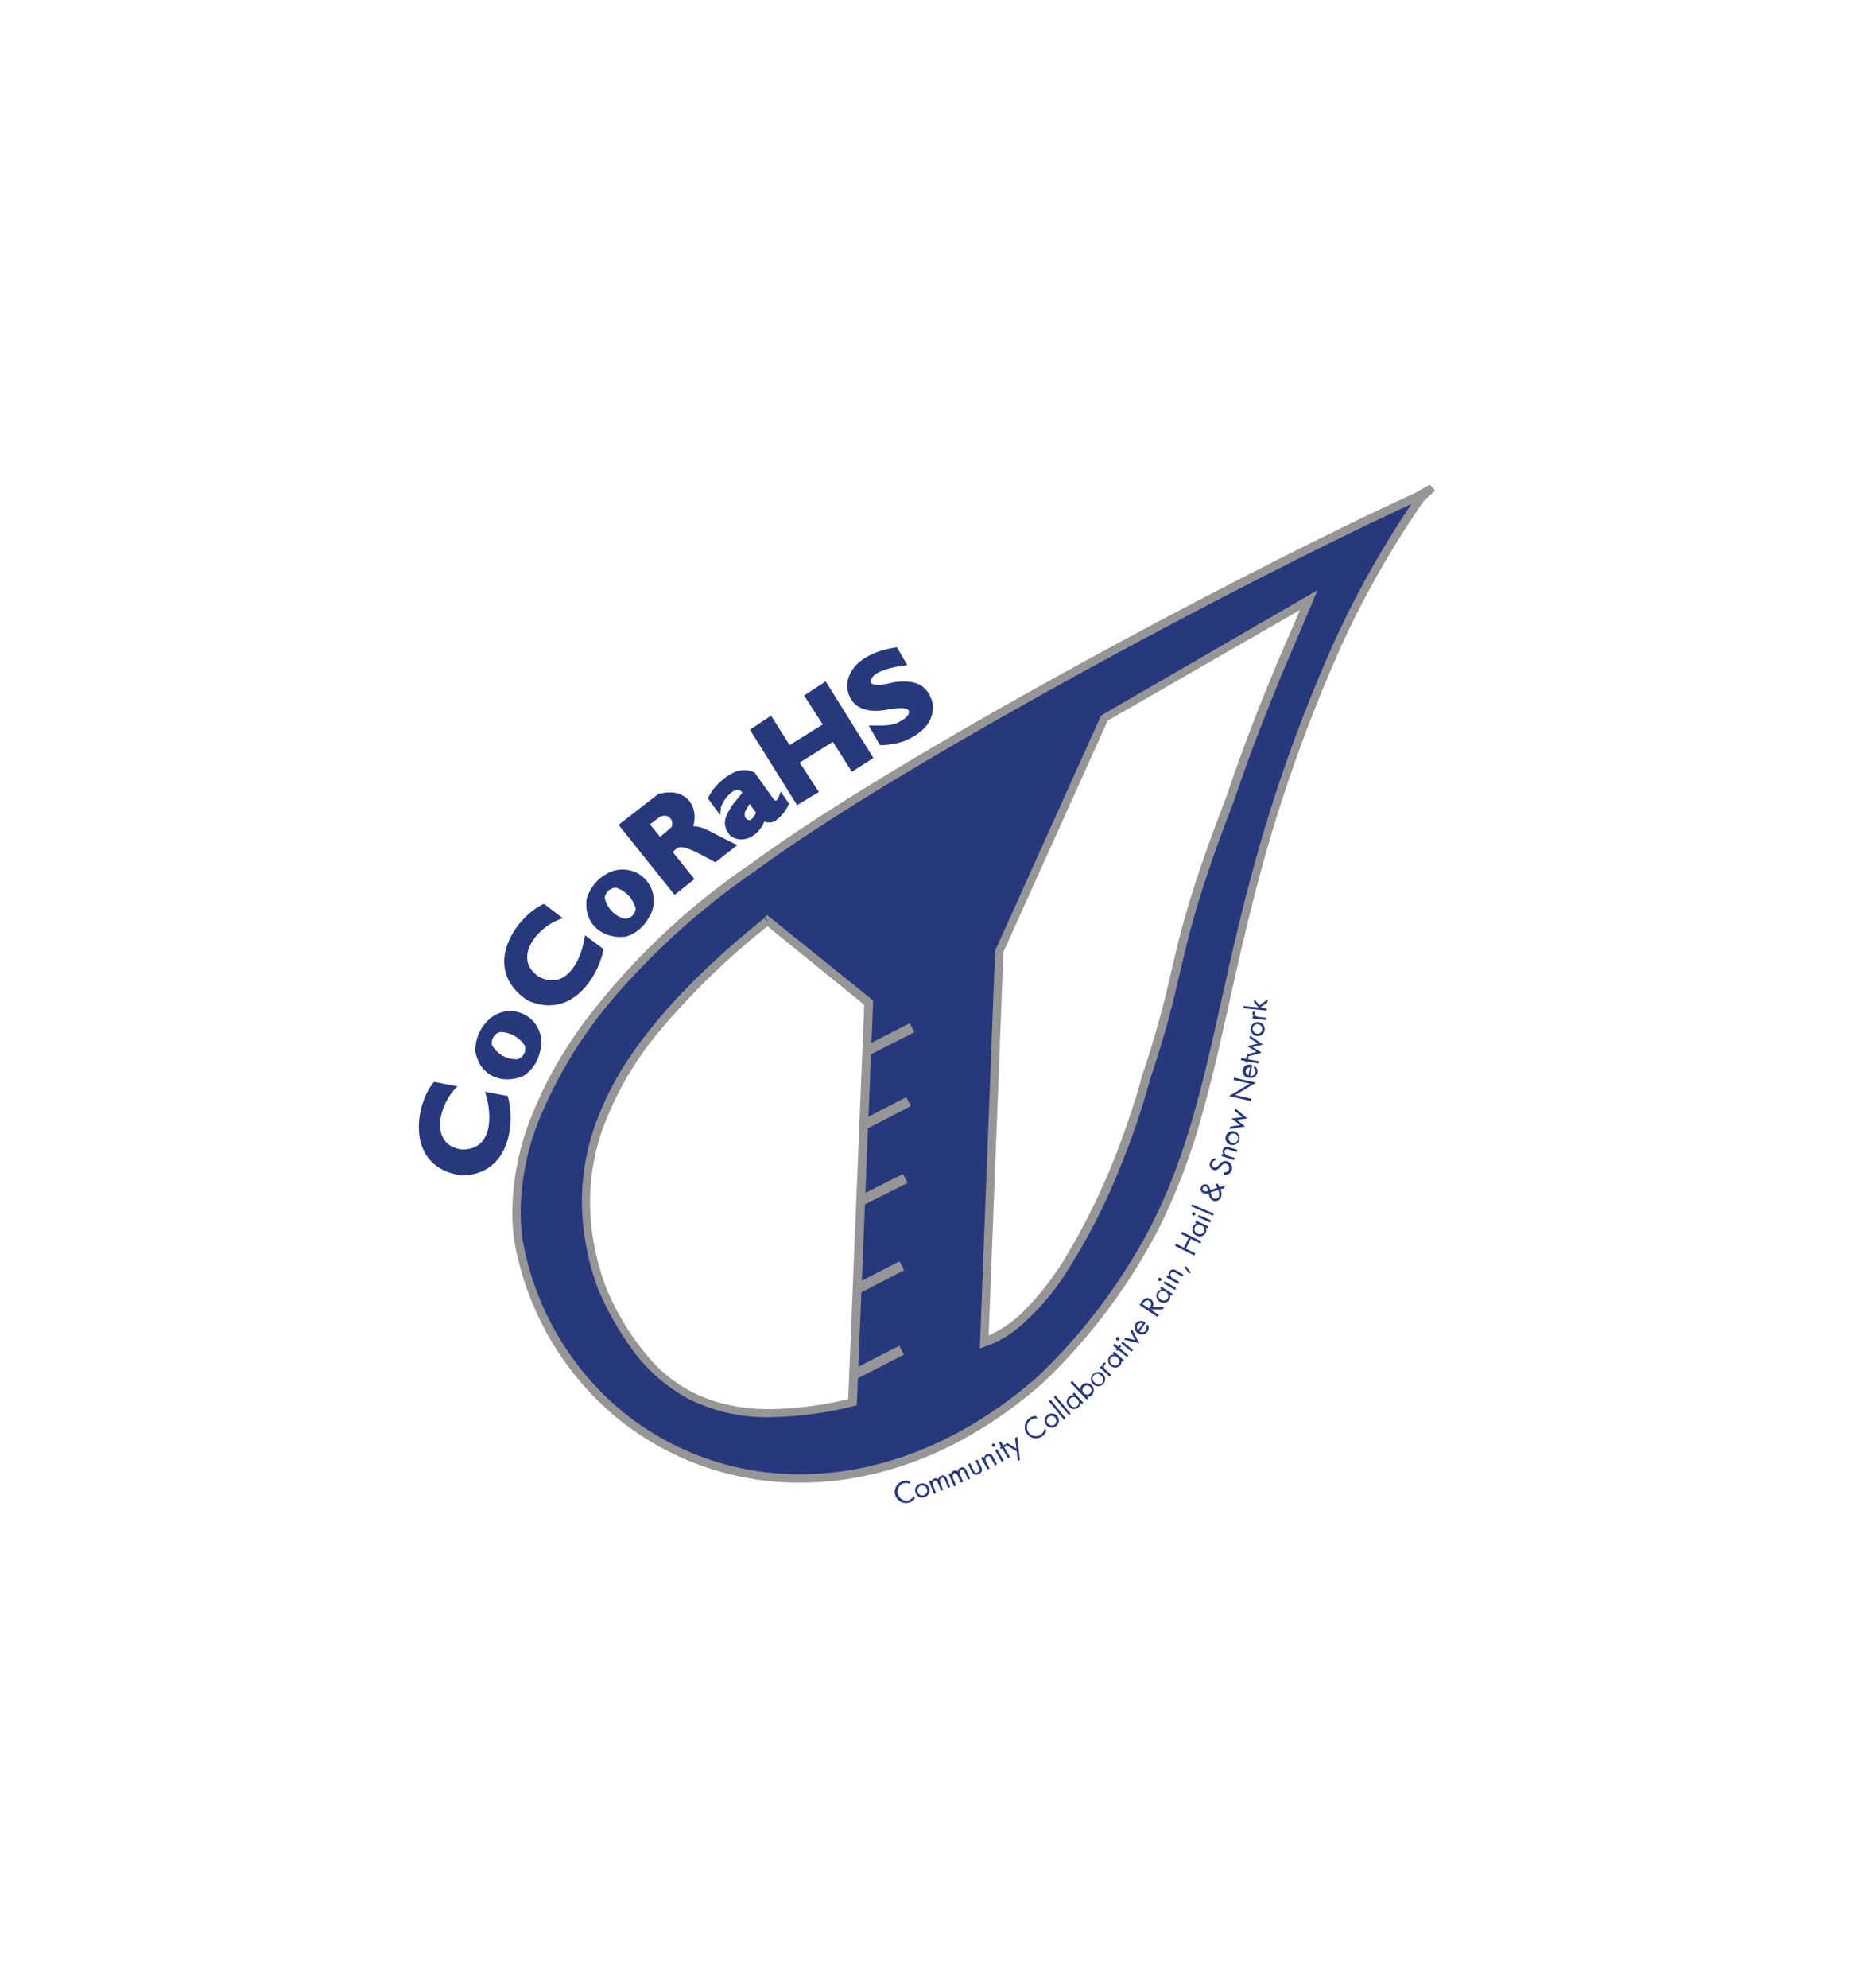 <svg id="Layer_1" data-name="Layer 1" xmlns="http://www.w3.org/2000/svg" viewBox="0 0 280 300"><defs><style>.cls-1{fill:#27387d;}.cls-2{fill:#969696;}</style></defs><title>community collaborative rain hail and snow network logo</title><path class="cls-1" d="M214.36,74.81c-24,10.89-77.33,39-100.61,56.08-20.91,14.44-38.2,36.19-35.46,56.21,6.29,34,46.16,49.74,78.74,21.24,32.93-32.27,20.82-56.88,44.95-111a142.06,142.06,0,0,1,12.63-22.17L215.87,74l0,0ZM197.67,90.56c-1.15,2.79-7.29,16.12-11.85,29.89-9.23,23.79-6.94,25-12.75,42.14-2.21,8.64-11.77,35.7-24.44,40l2.26-58.95,15.88-35.21ZM115.92,139l15.3,12.36-2.45,60.27c-20.4,4.9-30.74-1.08-37.75-17.11C83.66,174.4,93,157.53,115.92,139Z"/><path class="cls-2" d="M214.36,74.81l-.26-.58c-12,5.46-31.35,15.21-50.61,25.75-9.63,5.26-19.23,10.72-27.89,15.93s-16.38,10.18-22.22,14.47l.37.51-.36-.52a106,106,0,0,0-25.32,24.12,63.16,63.16,0,0,0-7.81,14,39.84,39.84,0,0,0-2.89,14.4,31.39,31.39,0,0,0,.29,4.33h0v0a44.78,44.78,0,0,0,15.23,26.55,43.51,43.51,0,0,0,28,10c11.88,0,24.72-4.59,36.56-15h0a88.19,88.19,0,0,0,17.64-23.52,95.4,95.4,0,0,0,6.68-17.84c2.57-9.23,4.37-19.1,7.23-30.45a233.24,233.24,0,0,1,13.53-39.37,141.55,141.55,0,0,1,12.57-22.07l-.52-.36.43.47,1.72-1.59-.79-.89-1.92,1.08.31.55-.26-.58.26.58.31.55,1.47-.82-.31-.56-.47.42,0,0,.48-.41-.43-.47-1.31,1.21,0,.06A142.92,142.92,0,0,0,201.4,97.1c-12.09,27.12-15.11,46.88-19.21,63.79-2.05,8.45-4.36,16.19-8.2,23.82a86.79,86.79,0,0,1-17.4,23.18l.44.45-.42-.47C145,218,132.44,222.5,120.89,222.5a42.18,42.18,0,0,1-27.19-9.71A43.49,43.49,0,0,1,78.91,187l-.62.11.62-.08a32.18,32.18,0,0,1-.28-4.16,38.48,38.48,0,0,1,2.81-13.94A68.87,68.87,0,0,1,94.37,148.7a110.68,110.68,0,0,1,19.74-17.28h0c5.79-4.25,13.48-9.2,22.12-14.4,13-7.8,28.07-16.17,42.18-23.6s27.22-13.94,36.19-18l0,0h0ZM197.67,90.56l-.59-.24-.64,1.51c-1,2.3-2.81,6.39-4.86,11.4s-4.36,11-6.36,17l.6.2-.59-.23c-2.31,6-3.9,10.5-5.08,14.25-1.77,5.61-2.61,9.4-3.54,13.37a146.27,146.27,0,0,1-4.14,14.55v0c-.54,2.14-1.55,5.43-2.94,9.23a102.59,102.59,0,0,1-8.7,18.32,42.93,42.93,0,0,1-5.86,7.6,17.43,17.43,0,0,1-6.52,4.39l.2.6.63,0,2.26-58.83,15.75-34.91L198,91.11l-.32-.55-.59-.24.59.24-.32-.55L166.28,108l-16,35.51-2.3,60,.87-.3a15.86,15.86,0,0,0,4.79-2.7A36.09,36.09,0,0,0,161,192.1a92.83,92.83,0,0,0,8.31-16.27,110.74,110.74,0,0,0,4.42-13.08l-.61-.16.6.2c1.46-4.3,2.41-7.61,3.16-10.52.56-2.18,1-4.14,1.48-6.12.69-3,1.42-6,2.63-10s2.88-8.84,5.47-15.52v0h0c2.27-6.87,5-13.63,7.19-19,1.12-2.7,2.14-5,2.95-6.91l1-2.39q.43-1,.66-1.53l.7-1.72-1.61.93ZM115.92,139l-.4.49,15,12.16-2.44,60,.64,0-.15-.61a53.19,53.19,0,0,1-12.27,1.64,27.66,27.66,0,0,1-8.28-1.16,21.6,21.6,0,0,1-9.49-6,39.1,39.1,0,0,1-7-11.21l-.58.26.59-.22a37.28,37.28,0,0,1-2.43-12.93,33.4,33.4,0,0,1,1.74-10.57,49.43,49.43,0,0,1,9-15.53,113.34,113.34,0,0,1,16.39-15.78l-.4-.49-.4.49.4-.49-.4-.49C106.6,145.68,99.71,152.66,95,159.7a45.7,45.7,0,0,0-5.31,10.66,34.42,34.42,0,0,0-1.81,11,38.6,38.6,0,0,0,2.51,13.36v0A46.3,46.3,0,0,0,95,203a25.29,25.29,0,0,0,9,8.14,26.34,26.34,0,0,0,12.37,2.75,54.14,54.14,0,0,0,12.56-1.68l.47-.11L131.87,151l-16-12.88-.4.32Z"/><polyline class="cls-2" points="137.4 154.43 130.79 157.8 131.48 159.16 138.09 155.79"/><polyline class="cls-2" points="136.87 165.59 130.27 169 130.97 170.35 137.56 166.94"/><polyline class="cls-2" points="136.38 177.19 129.87 180.45 130.55 181.81 137.06 178.54"/><polyline class="cls-2" points="135.85 190.37 129.03 193.88 129.73 195.23 136.54 191.72"/><polyline class="cls-2" points="135.82 203.11 128.84 206.69 129.53 208.04 136.52 204.46"/><path class="cls-1" d="M65.55,163.29l3.53.68c-3,2.86-4.17,8.87.62,9.52,4.82.13,4.67-5.36,3.55-8.71l3.43.64c1.19,4.29.23,11.84-6.93,12C61,176.2,62.72,166.55,65.55,163.29Z"/><path class="cls-1" d="M77,152.6a4.77,4.77,0,0,0-3.21,1.32,6.35,6.35,0,0,0-2,4.73c.66,3.9,4.25,5.08,7.31,3.71a5.79,5.79,0,0,0,2.45-3.63A4.73,4.73,0,0,0,77,152.6Zm-1.38,3.16a4.46,4.46,0,0,1,3.66,2.11,1.66,1.66,0,0,1-1.14,2,4.19,4.19,0,0,1-3.84-2.14,1.74,1.74,0,0,1,1-1.9Z"/><path class="cls-1" d="M82.16,136.42,85,138.59c-4,1.24-7.65,6.11-3.65,8.81,4.27,2.25,6.56-2.74,7-6.24l2.8,2.09c-.83,4.37-5,10.71-11.54,7.71C72.34,146,78.18,138.1,82.16,136.42Z"/><path class="cls-1" d="M95.34,131.42a4.74,4.74,0,0,0-3.46.33,6.36,6.36,0,0,0-3.28,3.95c-.49,3.92,2.6,6.09,5.92,5.66a5.75,5.75,0,0,0,3.4-2.76A4.71,4.71,0,0,0,95.34,131.42ZM93.1,134A4.45,4.45,0,0,1,96,137.11a1.68,1.68,0,0,1-1.67,1.57,4.24,4.24,0,0,1-3-3.17A1.75,1.75,0,0,1,92.79,134Z"/><path class="cls-1" d="M101.16,119.59a6.7,6.7,0,0,0-1.74.25l-6,4.65,8.46,10.58,3-2.39-3.3-4.1c1.08-.8.76-1.61,6.45,1.57l3.33-2.6c-4.19-2-4.93-2.78-6.66-2.85C105.46,122,104,119.6,101.16,119.59Zm-.84,3.53a1.16,1.16,0,0,1,1,1.82l-1.63,1.37-1.53-1.89,1.53-1.16A1.89,1.89,0,0,1,100.32,123.12Z"/><path class="cls-1" d="M112.45,116.23a4,4,0,0,0-1.39.25,8.65,8.65,0,0,0-4.16,4l1.87,2.55.11-1.21c.77-2,2.66-3.4,3.21-2.13l-1.45,1.77c-.91,1.5-1.88,2.74-.39,4.63,1.89,1.46,4.37.06,5.18-2.11a1.75,1.75,0,0,0,1.91-.29,5.67,5.67,0,0,0,1.81-2.4l-1.22-1.79c-.28.43-.53,2-1.18,1L114,116.65A2.83,2.83,0,0,0,112.45,116.23Zm.75,5.1,1,1.34c-.25.35-.43.82-.83,1.06s-1.22-.35-.78-1.38Z"/><polygon class="cls-1" points="120.38 121.52 123.66 119.53 120.78 115.09 125.78 111.97 128.66 116.48 131.91 114.4 124.7 102.85 121.44 104.97 124.25 109.34 119.26 112.46 116.45 108.02 113.26 110.14 120.38 121.52"/><path class="cls-1" d="M135.45,97.69l1.57,2.7c-3.5.41-5.68,1.37-5.46,2.61.08.46,1.32.53,3.3,0,3.39-.51,5.28.36,6,3.19.21,2-.7,4.19-4.37,5.69a11,11,0,0,1-3.59.58l-1.7-2.94c1.45-.07,3,.15,4.32-.42,1.76-.81,2-1.66,1.58-2s-1.74-.24-3.06,0c-4.3.81-6-1.17-6.1-3.69C128.12,100.47,131,98.33,135.45,97.69Z"/><path class="cls-1" d="M137.48,224a1.38,1.38,0,0,0-1.07-.12,1.35,1.35,0,0,0,.8,2.57,1.43,1.43,0,0,0,.81-.7l.14.42a1.68,1.68,0,1,1-1.83-2.61,1.55,1.55,0,0,1,1,0Z"/><path class="cls-1" d="M138.29,225.32a1,1,0,0,1,.65-1.36,1.06,1.06,0,1,1,.7,2A1,1,0,0,1,138.29,225.32Zm.32-.12a.72.72,0,0,0,.93.47.71.71,0,0,0,.43-.94.72.72,0,0,0-.93-.47A.71.71,0,0,0,138.61,225.2Z"/><path class="cls-1" d="M140.71,223.61h0a.58.58,0,0,1,.35-.44.6.6,0,0,1,.64.11.69.69,0,0,1,.45-.54c.48-.19.75.16.91.56l.45,1.14-.32.13-.43-1.1c-.1-.24-.23-.53-.56-.41s-.27.52-.16.81l.4,1-.32.12-.43-1.07c-.09-.23-.25-.56-.56-.43s-.27.54-.15.83l.38,1-.32.13-.74-1.89.32-.12Z"/><path class="cls-1" d="M143.67,222.41h0A.56.56,0,0,1,144,222a.63.63,0,0,1,.65.07.67.67,0,0,1,.42-.55c.47-.21.76.12.94.51l.5,1.13-.31.14-.49-1.08c-.1-.24-.25-.53-.57-.38s-.25.53-.12.81l.44,1-.32.14-.47-1c-.1-.23-.28-.55-.58-.41s-.24.55-.12.83l.43,1-.31.14-.83-1.85.31-.14Z"/><path class="cls-1" d="M147,221.86c.16.3.32.55.7.36s.27-.46.12-.77l-.5-1,.31-.15.52,1c.24.49.22.91-.31,1.18s-.89,0-1.13-.46l-.52-1.05.31-.15Z"/><path class="cls-1" d="M148.64,220.05h0a.68.68,0,0,1,.37-.54c.49-.27.8,0,1,.45l.57,1.06-.3.16-.55-1c-.15-.28-.31-.53-.67-.34s-.23.63-.06.94l.46.85-.31.16-1-1.78.31-.16Z"/><path class="cls-1" d="M150.26,218a.24.24,0,0,1-.09.33.25.25,0,0,1-.34-.09.24.24,0,0,1,.09-.33A.25.25,0,0,1,150.26,218Zm1.32,2.46-.3.17-1-1.76.3-.17Z"/><polygon class="cls-1" points="152.53 219.91 152.24 220.08 151.37 218.61 151.19 218.72 151.02 218.45 151.2 218.34 150.83 217.71 151.13 217.54 151.5 218.16 151.81 217.98 151.97 218.25 151.66 218.44 152.53 219.91"/><polygon class="cls-1" points="151.79 218 152.13 217.79 153.5 218.64 153.29 217.06 153.62 216.85 154.03 220.33 153.7 220.54 153.55 219.06 151.79 218"/><path class="cls-1" d="M156.71,214.1a1.37,1.37,0,0,0-1.06.22,1.34,1.34,0,0,0,1.56,2.19,1.49,1.49,0,0,0,.56-.92l.26.36a1.73,1.73,0,0,1-.61.82,1.68,1.68,0,1,1-1.95-2.74,1.58,1.58,0,0,1,1-.3Z"/><path class="cls-1" d="M158,215.06a1.07,1.07,0,1,1,1.5.19A1.07,1.07,0,0,1,158,215.06Zm.27-.21a.73.73,0,0,0,1,.15.71.71,0,0,0,.11-1,.72.72,0,0,0-1-.16A.73.73,0,0,0,158.23,214.85Z"/><rect class="cls-1" x="159.49" y="210.97" width="0.34" height="3.56" transform="translate(-98.57 148.98) rotate(-39.24)"/><rect class="cls-1" x="160.25" y="210.34" width="0.34" height="3.56" transform="translate(-98.89 153.05) rotate(-40.07)"/><path class="cls-1" d="M163.61,211.7l-.26.23-.19-.21h0a.88.88,0,0,1-.3.71,1,1,0,0,1-1.44-.15,1,1,0,0,1,0-1.45.86.86,0,0,1,.75-.21h0l-.19-.22.25-.23Zm-1.94.33a.68.68,0,1,0,1-.88.67.67,0,1,0-1,.88Z"/><path class="cls-1" d="M161.66,208.66l.25-.24,1.25,1.32h0a.86.86,0,0,1,.26-.72,1.07,1.07,0,0,1,1.48,1.54.85.85,0,0,1-.74.24h0l.19.2-.25.24Zm2,1.6a.67.67,0,1,0,1-.92.67.67,0,1,0-1,.92Z"/><path class="cls-1" d="M165.08,208.91a1.05,1.05,0,0,1,0-1.51,1.07,1.07,0,1,1,0,1.51Zm.24-.25a.72.72,0,1,0,1-1,.72.72,0,1,0-1,1Z"/><path class="cls-1" d="M166.5,206.29h0a.52.52,0,0,1,.11-.52.53.53,0,0,1,.28-.16l.12.33c-.09,0-.15,0-.21.09-.26.28.09.62.28.8l.74.69-.23.25-1.49-1.37.24-.26Z"/><path class="cls-1" d="M169.79,205.33l-.23.26-.21-.19h0a.87.87,0,0,1-.21.74,1.08,1.08,0,0,1-1.61-1.41.87.87,0,0,1,.72-.29h0l-.22-.19.23-.26Zm-1.88.57a.71.71,0,0,0,1,0,.7.7,0,0,0-.13-1,.68.68,0,0,0-1,0A.69.69,0,0,0,167.91,205.9Z"/><polygon class="cls-1" points="170.42 204.57 170.2 204.84 168.89 203.74 168.76 203.9 168.51 203.7 168.65 203.53 168.09 203.07 168.31 202.8 168.87 203.27 169.1 202.99 169.35 203.2 169.11 203.47 170.42 204.57"/><path class="cls-1" d="M169,201.93a.24.24,0,0,1,0,.34.23.23,0,0,1-.34,0,.25.25,0,1,1,.31-.38Zm2.11,1.82-.22.26-1.57-1.28.22-.26Z"/><polygon class="cls-1" points="171.44 202.26 170.74 200.94 170.98 200.64 172.07 202.75 169.75 202.2 169.99 201.9 171.44 202.26"/><path class="cls-1" d="M172.11,200.94a.66.66,0,0,0,.94-.13.72.72,0,0,0,0-.75l.31-.13a1,1,0,0,1-.1,1.09,1,1,0,0,1-1.43.17,1,1,0,0,1-.3-1.44,1,1,0,0,1,1.49-.09Zm.49-1.16a.62.62,0,0,0-.78.16.64.64,0,0,0,.06.81Z"/><path class="cls-1" d="M175,198.47l-.2.3-2.7-1.81.26-.39c.34-.51.8-.9,1.41-.49a.86.86,0,0,1,.29,1.18l1.78,0-.24.37-1.74,0,0,.07Zm-1.45-1,.06-.1c.23-.34.4-.72,0-1s-.71,0-1,.36l-.06.09Z"/><path class="cls-1" d="M177.1,195.28l-.19.29-.23-.15h0a.81.81,0,0,1-.09.77,1.07,1.07,0,0,1-1.8-1.15.89.89,0,0,1,.66-.4h0l-.24-.15.18-.29Zm-1.77.86a.71.71,0,0,0,1-.15.68.68,0,0,0-.29-1,.67.67,0,0,0-1,.18A.68.68,0,0,0,175.33,196.14Z"/><path class="cls-1" d="M175.28,192.89a.25.25,0,0,1-.26.43.25.25,0,0,1,.26-.43Zm2.35,1.51-.18.29-1.73-1,.17-.3Z"/><path class="cls-1" d="M176.62,192.6h0a.7.7,0,0,1,0-.66c.28-.48.7-.39,1.11-.15l1,.6-.17.29-1-.57c-.29-.16-.55-.28-.75.06s.13.66.44.84l.83.48-.17.3-1.75-1,.17-.3Z"/><polygon class="cls-1" points="179.1 191.09 179.84 192.04 179.64 192.2 178.85 191.31 179.1 191.09"/><polygon class="cls-1" points="179.54 186.82 178.36 186.23 178.52 185.91 181.43 187.36 181.27 187.68 179.84 186.97 179.1 188.46 180.53 189.17 180.36 189.49 177.46 188.04 177.62 187.72 178.8 188.31 179.54 186.82"/><path class="cls-1" d="M182.49,185.09l-.15.31-.25-.12h0a.84.84,0,0,1,0,.77,1,1,0,0,1-1.38.44,1,1,0,0,1-.56-1.34.88.88,0,0,1,.6-.48h0l-.26-.12.14-.32Zm-1.64,1.08a.71.71,0,0,0,1-.28.7.7,0,0,0-.41-.94.68.68,0,0,0-1,.31A.7.7,0,0,0,180.85,186.17Z"/><path class="cls-1" d="M180.38,183a.24.24,0,0,1,.13.32.26.26,0,0,1-.33.13.25.25,0,0,1-.12-.33A.24.24,0,0,1,180.38,183Zm2.52,1.19-.13.32-1.86-.82.14-.32Z"/><rect class="cls-1" x="181.45" y="180.86" width="0.34" height="3.56" transform="translate(-57.76 277.73) rotate(-66.83)"/><path class="cls-1" d="M184.31,179.51a1.61,1.61,0,0,1,.1,1.16.92.92,0,0,1-1.17.56c-.51-.2-.61-.66-.71-1.13v0a1.24,1.24,0,0,1-.76,0,.67.67,0,0,1-.38-.91.65.65,0,0,1,.84-.41c.37.14.46.49.55.83l1.06-.32-.26-.5.3-.17.3.56.86-.25-.17.42Zm-1.87.16c-.06-.23-.1-.48-.34-.57a.34.34,0,0,0-.44.21.36.36,0,0,0,.2.46.8.8,0,0,0,.46,0l.13,0Zm.45.46c.07.29.14.64.45.76a.61.61,0,0,0,.76-.32,1.43,1.43,0,0,0-.12-.95l-1.13.33Z"/><path class="cls-1" d="M183.6,175.11a.6.6,0,0,0-.51.42.5.5,0,0,0,.3.67c.26.09.48-.14.64-.31l.16-.18c.32-.33.63-.6,1.12-.43a1,1,0,0,1-.51,2l0-.36a.69.69,0,0,0,.79-.42.66.66,0,0,0-.38-.84c-.36-.13-.58.11-.81.35l-.15.16c-.28.3-.58.55-1,.4a.85.85,0,0,1-.49-1.13.94.94,0,0,1,.75-.63Z"/><path class="cls-1" d="M184.78,174.22h0a.72.72,0,0,1-.11-.65c.17-.53.6-.53,1.05-.38l1.15.36-.11.33-1.09-.35c-.31-.1-.6-.16-.72.22s.27.61.61.72l.92.3-.11.33-1.93-.62.11-.33Z"/><path class="cls-1" d="M186,172.83a1.06,1.06,0,1,1,.61-2,1.06,1.06,0,0,1-.61,2Zm.09-.33a.72.72,0,1,0-.51-.91A.72.72,0,0,0,186.13,172.5Z"/><polygon class="cls-1" points="187.29 169.81 185.98 168.81 187.62 168.6 186.45 167.65 186.56 167.28 188.39 168.81 186.77 169.02 188.06 170.02 185.71 170.41 185.81 170.03 187.29 169.81"/><polygon class="cls-1" points="185.6 165.44 188.75 163.56 186.3 163 186.38 162.65 189.69 163.4 186.55 165.28 188.99 165.84 188.91 166.19 185.6 165.44"/><path class="cls-1" d="M188.79,162.37a.67.67,0,0,0,.8-.52.71.71,0,0,0-.29-.69l.22-.25a1,1,0,0,1,.37,1,1,1,0,0,1-1.21.76,1,1,0,1,1,.43-1.89Zm0-1.27a.63.63,0,0,0-.64.48.64.64,0,0,0,.4.71Z"/><polygon class="cls-1" points="190.17 160.18 190.11 160.52 188.43 160.21 188.4 160.42 188.08 160.36 188.12 160.15 187.4 160.02 187.47 159.68 188.18 159.81 188.25 159.46 188.56 159.51 188.5 159.87 190.17 160.18"/><polygon class="cls-1" points="189.76 158.76 188.36 157.89 189.97 157.51 188.72 156.69 188.78 156.31 190.75 157.65 189.16 158.02 190.55 158.88 188.25 159.51 188.31 159.13 189.76 158.76"/><path class="cls-1" d="M189.79,156.36a1.06,1.06,0,1,1,1.2-.91A1.06,1.06,0,0,1,189.79,156.36Zm.05-.34a.72.72,0,1,0-.65-.82A.72.72,0,0,0,189.84,156Z"/><path class="cls-1" d="M189.38,153.39h0c-.14-.14-.25-.25-.22-.47a.54.54,0,0,1,.13-.3l.29.2a.33.33,0,0,0-.11.19c-.05.38.44.45.7.48l1,.12,0,.35-2-.24,0-.34Z"/><polygon class="cls-1" points="190.06 152.06 189.39 151.25 189.43 150.79 190.2 151.74 191.46 150.82 191.42 151.28 190.42 152 190.5 152.1 191.33 152.18 191.3 152.53 187.76 152.18 187.79 151.84 190.06 152.06"/></svg>
